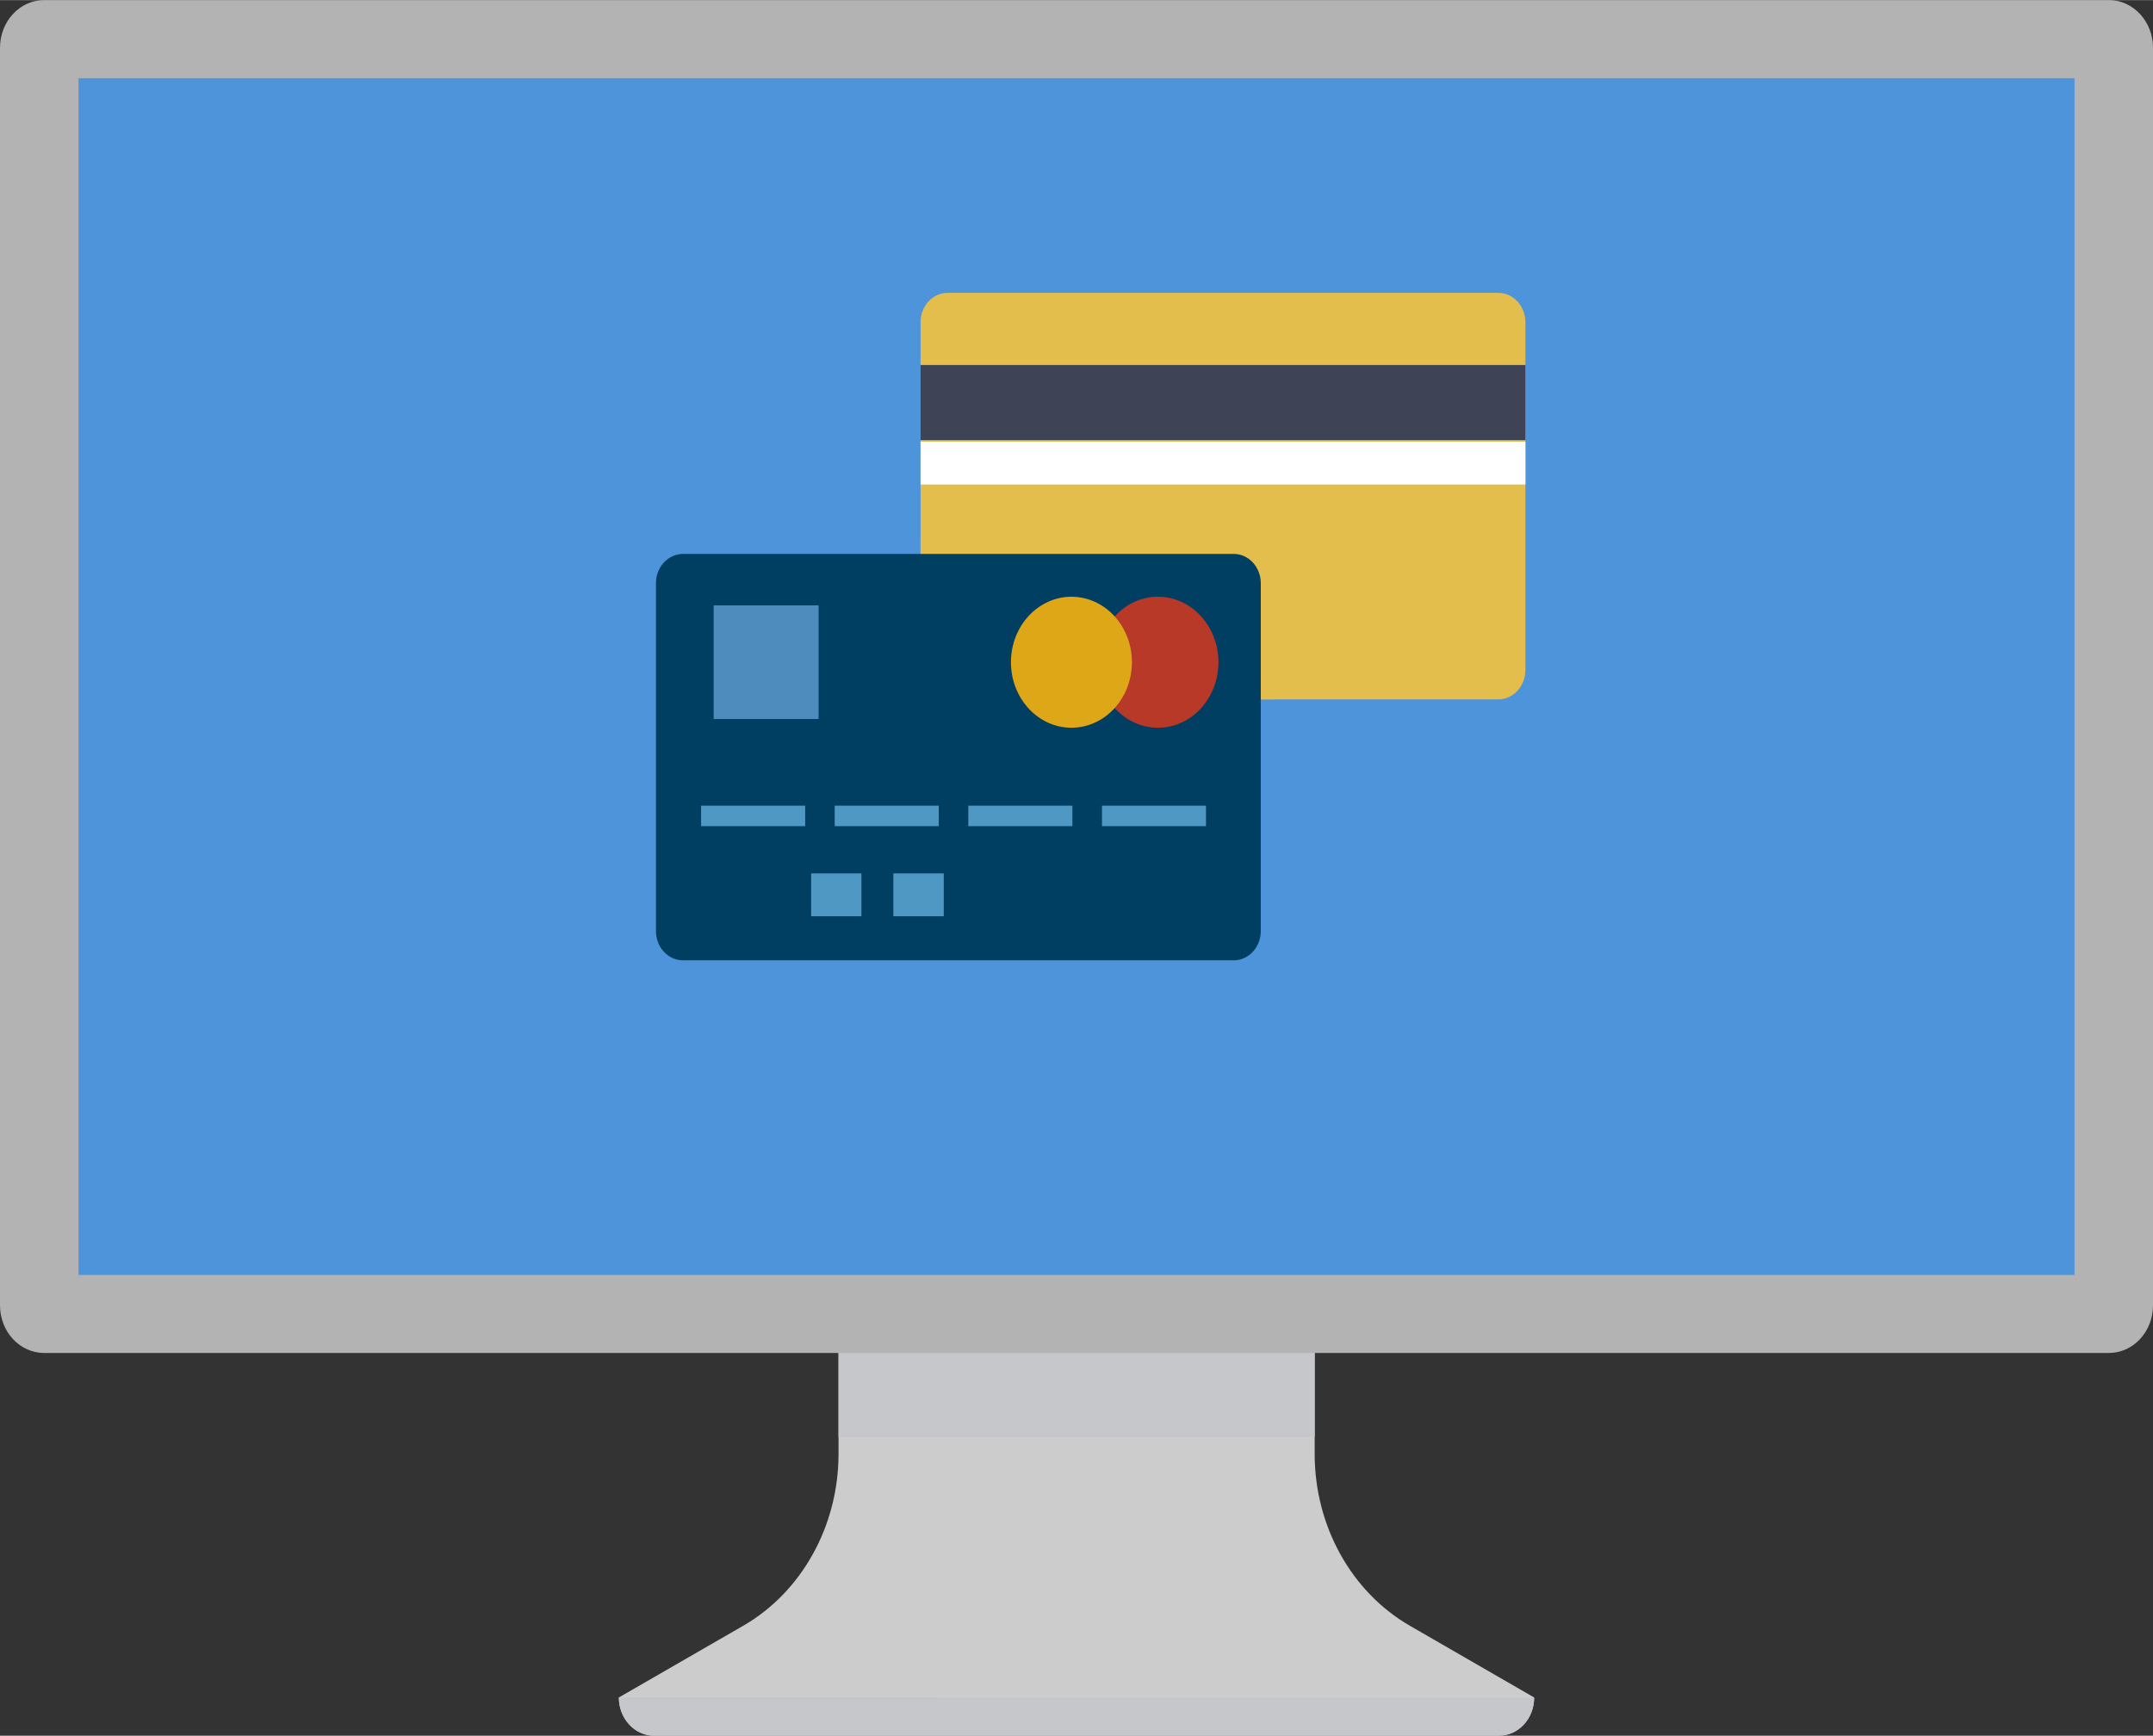 <?xml version="1.0" encoding="UTF-8"?>
<!DOCTYPE svg PUBLIC "-//W3C//DTD SVG 1.1//EN" "http://www.w3.org/Graphics/SVG/1.1/DTD/svg11.dtd">
<!-- Creator: CorelDRAW X8 -->
<svg xmlns="http://www.w3.org/2000/svg" xml:space="preserve" width="4.311mm" height="3.476mm" version="1.1" style="shape-rendering:geometricPrecision; text-rendering:geometricPrecision; image-rendering:optimizeQuality; fill-rule:evenodd; clip-rule:evenodd"
viewBox="0 0 22464 18111"
 xmlns:xlink="http://www.w3.org/1999/xlink">
 <rect x="0" y="0" width="22464" height="18111" fill="#333333" stroke="none"/>
 <defs>
  <style type="text/css">
   <![CDATA[
    .fil12 {fill:#DDA718;fill-rule:nonzero}
    .fil11 {fill:#B93929;fill-rule:nonzero}
    .fil5 {fill:#AF3F35;fill-rule:nonzero}
    .fil1 {fill:#C5C7CB;fill-rule:nonzero}
    .fil8 {fill:#5098C4;fill-rule:nonzero}
    .fil10 {fill:#4D8CBD;fill-rule:nonzero}
    .fil7 {fill:#3E4455;fill-rule:nonzero}
    .fil6 {fill:#003E62;fill-rule:nonzero}
    .fil3 {fill:#4D94DB;fill-rule:nonzero}
    .fil2 {fill:#B3B3B3;fill-rule:nonzero}
    .fil0 {fill:#CCCCCC;fill-rule:nonzero}
    .fil4 {fill:#E3BE4D;fill-rule:nonzero}
    .fil9 {fill:white;fill-rule:nonzero}
   ]]>
  </style>
 </defs>
 <g id="Слой_x0020_1">
  <g id="_789634848">
   <path class="fil0" d="M14711 16964c-612,-353 -994,-1042 -994,-1793l0 -2797 -4968 0 0 2796c0,751 -383,1441 -995,1794l-1297 748 0 0c0,106 38,207 108,282 68,75 162,117 260,117l8814 0c204,0 368,-178 368,-398l0 -1 -1296 -748z"/>
   <path class="fil1" d="M6457 17712c0,106 38,207 108,282 68,75 162,117 260,117l8814 0c204,0 368,-178 368,-398l0 0 -9550 -1z"/>
   <polygon class="fil1" points="8749,14993 13717,14993 13717,12374 8749,12374 "/>
   <path class="fil2" d="M22464 13620c0,275 -206,497 -460,497l-21544 0c-254,0 -460,-222 -460,-497l0 -13122c0,-275 206,-498 460,-498l21544 0c254,0 460,223 460,498l0 13122z"/>
   <polygon class="fil3" points="819,13303 21645,13303 21645,815 819,815 "/>
   <path class="fil4" d="M15916 6990c0,169 -127,307 -283,307l-5745 0c-157,0 -283,-138 -283,-307l0 -3628c0,-170 126,-307 283,-307l5745 0c156,0 283,137 283,307l0 3628z"/>
   <path class="fil5" d="M11248 7297l-1502 0c-156,0 -141,-138 -141,-307l0 0c0,169 126,307 283,307l1360 0z"/>
   <path class="fil4" d="M13297 7297l-3409 0c-157,0 -283,-138 -283,-307l0 -1364 3408 0c157,0 284,137 284,306l0 1365z"/>
   <path class="fil6" d="M13155 9714c0,169 -127,306 -283,306l-5745 0c-157,0 -283,-137 -283,-306l0 -3628c0,-170 126,-307 283,-307l5745 0c156,0 283,137 283,307l0 3628z"/>
   <polygon class="fil7" points="9605,4592 15916,4592 15916,3808 9605,3808 "/>
   <polygon class="fil8" points="7315,8620 8401,8620 8401,8406 7315,8406 "/>
   <polygon class="fil8" points="8709,8620 9795,8620 9795,8406 8709,8406 "/>
   <polygon class="fil9" points="9605,5055 15916,5055 15916,4608 9605,4608 "/>
   <polygon class="fil8" points="8463,9560 8988,9560 8988,9113 8463,9113 "/>
   <polygon class="fil8" points="9321,9560 9847,9560 9847,9113 9321,9113 "/>
   <polygon class="fil8" points="10103,8620 11189,8620 11189,8406 10103,8406 "/>
   <polygon class="fil8" points="11498,8620 12583,8620 12583,8406 11498,8406 "/>
   <polygon class="fil10" points="7446,7502 8541,7502 8541,6316 7446,6316 "/>
   <path class="fil11" d="M12713 6909c0,378 -283,684 -631,684 -349,0 -631,-306 -631,-684 0,-377 282,-683 631,-683 348,0 631,306 631,683z"/>
   <path class="fil12" d="M11810 6909c0,378 -282,684 -631,684 -348,0 -631,-306 -631,-684 0,-377 283,-683 631,-683 349,0 631,306 631,683z"/>
  </g>
 </g>
</svg>
